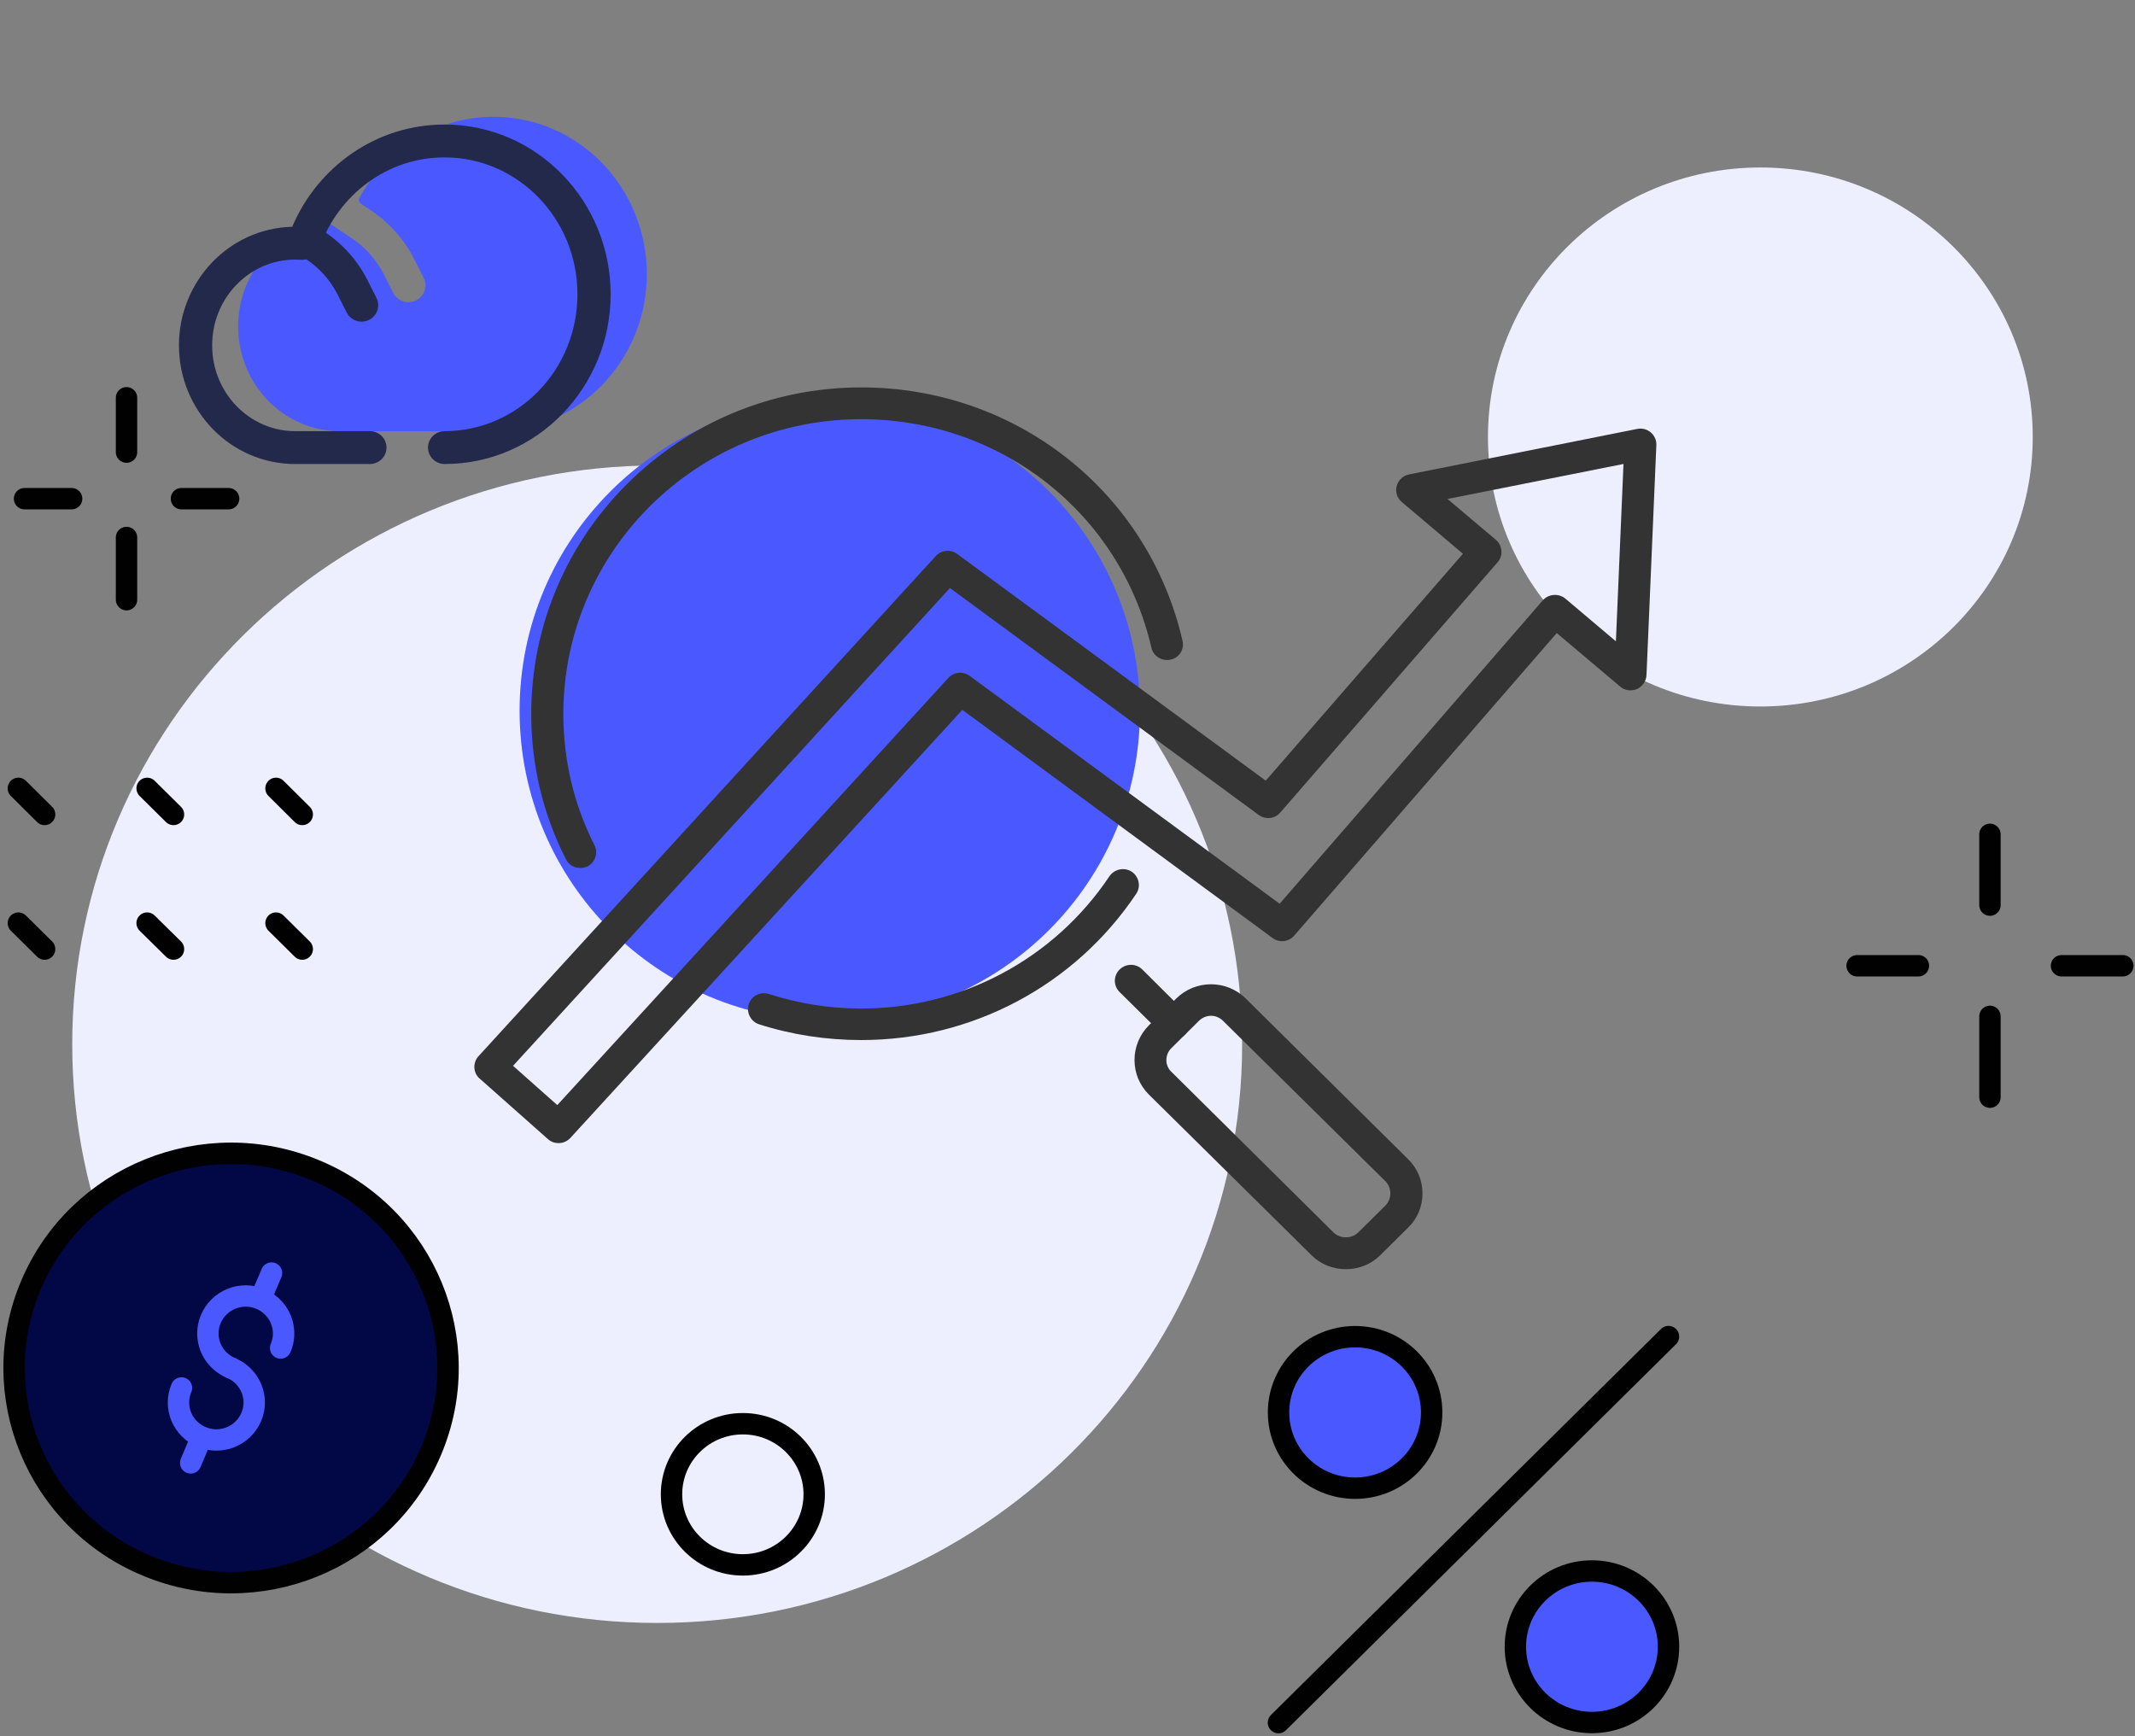 <svg width="364" height="296" viewBox="0 0 364 296" fill="none" xmlns="http://www.w3.org/2000/svg">
<rect x="0" y="0" width="364" height="296" fill="#808080" stroke="none"/>
<path d="M112.045 276.729C167.124 276.729 211.774 232.547 211.774 178.046C211.774 123.546 167.124 79.364 112.045 79.364C56.966 79.364 12.315 123.546 12.315 178.046C12.315 232.547 56.966 276.729 112.045 276.729Z" fill="#EDEFFF"/>
<circle cx="141.469" cy="121.176" r="52.882" fill="#4A59FF"/>
<path d="M300.125 120.464C325.773 120.464 346.566 99.89 346.566 74.511C346.566 49.132 325.773 28.558 300.125 28.558C274.477 28.558 253.685 49.132 253.685 74.511C253.685 99.89 274.477 120.464 300.125 120.464Z" fill="#EDEFFF"/>
<path d="M126.652 266.828C133.37 266.828 138.815 261.44 138.815 254.793C138.815 248.146 133.37 242.758 126.652 242.758C119.935 242.758 114.489 248.146 114.489 254.793C114.489 261.44 119.935 266.828 126.652 266.828Z" stroke="black" stroke-width="3.647" stroke-miterlimit="10" stroke-linecap="round" stroke-linejoin="round"/>
<path d="M3.13 157.399L7.606 161.828" stroke="#010101" stroke-width="3.647" stroke-miterlimit="10" stroke-linecap="round"/>
<path d="M25.084 157.399L29.579 161.828" stroke="#010101" stroke-width="3.647" stroke-miterlimit="10" stroke-linecap="round"/>
<path d="M47.055 157.399L51.532 161.828" stroke="#010101" stroke-width="3.647" stroke-miterlimit="10" stroke-linecap="round"/>
<path d="M3.13 134.423L7.606 138.87" stroke="#010101" stroke-width="3.647" stroke-miterlimit="10" stroke-linecap="round"/>
<path d="M25.084 134.423L29.579 138.871" stroke="#010101" stroke-width="3.647" stroke-miterlimit="10" stroke-linecap="round"/>
<path d="M47.055 134.423L51.532 138.871" stroke="#010101" stroke-width="3.647" stroke-miterlimit="10" stroke-linecap="round"/>
<path d="M339.271 154.329V142.258" stroke="#010101" stroke-width="3.647" stroke-miterlimit="10" stroke-linecap="round"/>
<path d="M316.622 164.67H327.072" stroke="#010101" stroke-width="3.647" stroke-miterlimit="10" stroke-linecap="round"/>
<path d="M351.47 164.67H361.921" stroke="#010101" stroke-width="3.647" stroke-miterlimit="10" stroke-linecap="round"/>
<path d="M339.271 187.081V173.299" stroke="#010101" stroke-width="3.647" stroke-miterlimit="10" stroke-linecap="round"/>
<path d="M21.571 77.088V67.823" stroke="#010101" stroke-width="3.647" stroke-miterlimit="10" stroke-linecap="round"/>
<path d="M4.183 85.029H12.208" stroke="#010101" stroke-width="3.647" stroke-miterlimit="10" stroke-linecap="round"/>
<path d="M30.934 85.029H38.977" stroke="#010101" stroke-width="3.647" stroke-miterlimit="10" stroke-linecap="round"/>
<path d="M21.571 102.252V91.647" stroke="#010101" stroke-width="3.647" stroke-miterlimit="10" stroke-linecap="round"/>
<path d="M25.038 266.977C43.853 274.83 65.557 266.095 73.476 247.46C81.412 228.842 72.584 207.366 53.751 199.53C34.936 191.677 13.231 200.413 5.313 219.048C-2.623 237.666 6.205 259.142 25.038 266.977Z" fill="#020746" stroke="#010101" stroke-width="3.647" stroke-miterlimit="10" stroke-linecap="round"/>
<path d="M39.393 233.254C36.111 231.878 34.56 228.136 35.951 224.889C37.342 221.642 41.123 220.107 44.404 221.483C46.331 222.295 47.668 223.919 48.15 225.789C48.488 227.095 48.417 228.525 47.846 229.848" stroke="#4A59FF" stroke-width="3.647" stroke-miterlimit="10" stroke-linecap="round" stroke-linejoin="round"/>
<path d="M39.394 233.254C42.675 234.63 44.227 238.371 42.836 241.618C41.445 244.865 37.664 246.401 34.383 245.024C32.742 244.336 31.529 243.065 30.905 241.548C30.281 240.03 30.245 238.283 30.941 236.66" stroke="#4A59FF" stroke-width="3.647" stroke-miterlimit="10" stroke-linecap="round" stroke-linejoin="round"/>
<path d="M34.223 245.394L32.511 249.436" stroke="#4A59FF" stroke-width="3.647" stroke-miterlimit="10" stroke-linecap="round" stroke-linejoin="round"/>
<path d="M46.297 217.071L44.567 221.113" stroke="#4A59FF" stroke-width="3.647" stroke-miterlimit="10" stroke-linecap="round" stroke-linejoin="round"/>
<path d="M231.035 253.752C238.245 253.752 244.089 247.968 244.089 240.834C244.089 233.7 238.245 227.917 231.035 227.917C223.825 227.917 217.98 233.7 217.98 240.834C217.98 247.968 223.825 253.752 231.035 253.752Z" fill="#4A59FF" stroke="#010101" stroke-width="3.647" stroke-miterlimit="10" stroke-linecap="round"/>
<path d="M271.412 293.706C278.622 293.706 284.467 287.922 284.467 280.788C284.467 273.654 278.622 267.87 271.412 267.87C264.202 267.87 258.357 273.654 258.357 280.788C258.357 287.922 264.202 293.706 271.412 293.706Z" fill="#4A59FF" stroke="#010101" stroke-width="3.647" stroke-miterlimit="10" stroke-linecap="round"/>
<path d="M284.467 227.899L217.963 293.723" stroke="#010101" stroke-width="3.647" stroke-miterlimit="10" stroke-linecap="round"/>
<path d="M98.892 147.995C97.9 147.995 96.952 147.441 96.478 146.502C92.555 138.782 90.572 130.422 90.572 121.721C90.572 91.01 115.789 66.058 146.825 66.058C173.206 66.058 195.75 83.802 201.613 109.266C201.958 110.716 201.052 112.166 199.587 112.465C198.121 112.806 196.656 111.911 196.311 110.46C191.009 87.513 170.663 71.475 146.825 71.475C118.807 71.475 96.047 93.996 96.047 121.721C96.047 129.569 97.814 137.119 101.349 144.114C102.038 145.436 101.478 147.057 100.142 147.739C99.754 147.91 99.323 147.995 98.892 147.995Z" fill="#333333"/>
<path d="M146.826 177.339C140.877 177.339 135.015 176.444 129.411 174.652C127.989 174.183 127.213 172.647 127.644 171.24C128.118 169.79 129.67 169.022 131.092 169.491C136.136 171.112 141.438 171.965 146.826 171.965C163.896 171.965 179.716 163.52 189.156 149.401C190.018 148.164 191.699 147.823 192.949 148.634C194.199 149.487 194.544 151.15 193.725 152.387C183.25 168.041 165.749 177.339 146.826 177.339Z" fill="#333333"/>
<path d="M200.149 177.17C199.416 177.17 198.726 176.914 198.209 176.402L190.881 169.151C189.803 168.085 189.803 166.379 190.881 165.312C191.959 164.246 193.683 164.246 194.761 165.312L202.045 172.563C203.123 173.63 203.123 175.336 202.045 176.402C201.528 176.914 200.838 177.17 200.149 177.17Z" fill="#333333"/>
<path fill-rule="evenodd" clip-rule="evenodd" d="M229.461 216.41C227.219 216.41 225.107 215.557 223.555 213.979L195.838 186.596C194.286 185.018 193.424 182.97 193.424 180.752C193.424 178.534 194.286 176.444 195.838 174.866L200.537 170.259C203.813 167.018 209.115 167.018 212.391 170.259L240.065 197.643C241.66 199.221 242.522 201.268 242.522 203.486C242.522 205.704 241.66 207.794 240.065 209.33L235.366 213.979C233.814 215.557 231.702 216.41 229.461 216.41ZM206.485 173.203C205.709 173.203 204.977 173.501 204.416 174.056L199.718 178.705C199.157 179.259 198.856 179.984 198.856 180.752C198.856 181.52 199.157 182.245 199.718 182.757L227.392 210.183C228.512 211.249 230.409 211.249 231.53 210.183L236.228 205.534C236.746 204.979 237.047 204.254 237.047 203.486C237.047 202.719 236.746 201.994 236.228 201.439L208.511 174.056C207.951 173.501 207.218 173.203 206.485 173.203Z" fill="#333333"/>
<path fill-rule="evenodd" clip-rule="evenodd" d="M95.23 194.913C94.583 194.913 93.937 194.7 93.419 194.231L81.781 183.909C81.221 183.439 80.919 182.757 80.876 182.075C80.833 181.349 81.091 180.624 81.565 180.112L159.544 94.806C160.492 93.782 162.087 93.612 163.208 94.465L215.797 133.109L249.419 94.422L238.988 85.593C238.169 84.91 237.867 83.844 238.126 82.863C238.384 81.882 239.203 81.114 240.195 80.901L279.119 73.138C279.938 72.968 280.8 73.181 281.447 73.735C282.051 74.247 282.438 75.058 282.395 75.868L280.714 115.109C280.671 116.133 280.025 117.071 279.076 117.497C278.128 117.881 277.007 117.753 276.231 117.071L265.412 107.943L220.668 159.511C219.72 160.62 218.125 160.791 216.961 159.937L164.07 121.038L97.256 194.017C96.696 194.615 95.963 194.913 95.23 194.913ZM87.471 181.733L95.014 188.43L161.656 115.621C162.604 114.554 164.199 114.426 165.32 115.237L218.168 154.094L263.041 102.356C264.032 101.247 265.757 101.119 266.92 102.1L275.498 109.351L276.792 79.11L246.79 85.081L255.023 92.034C255.584 92.503 255.928 93.185 255.972 93.91C256.058 94.635 255.799 95.318 255.325 95.872L218.297 138.526C217.349 139.635 215.754 139.805 214.59 138.952L161.958 100.266L87.471 181.733Z" fill="#333333"/>
<path d="M84.147 73.54C98.578 73.54 110.277 61.536 110.277 46.728C110.277 31.919 98.578 19.915 84.147 19.915C74.284 19.915 65.697 25.524 61.249 33.802C61.068 34.139 61.249 34.503 61.564 34.761L63.094 35.771C66.317 37.897 68.923 40.818 70.656 44.246L72.228 47.358C72.945 48.777 72.364 50.503 70.93 51.212C69.495 51.922 67.751 51.347 67.034 49.928L65.462 46.816C64.182 44.282 62.255 42.123 59.873 40.551L58.343 39.542C57.293 38.849 56.206 37.839 54.965 38.064C46.8 39.545 40.599 46.862 40.599 55.665C40.599 65.537 48.398 73.54 58.018 73.54H84.147Z" fill="#4A59FF"/>
<path fill-rule="evenodd" clip-rule="evenodd" d="M49.821 38.667C54.155 28.454 64.116 21.232 75.801 21.232C91.531 21.232 104.108 34.288 104.108 50.176C104.108 66.064 91.531 79.119 75.801 79.119C74.238 79.119 72.97 77.865 72.97 76.318C72.97 74.771 74.238 73.517 75.801 73.517C88.212 73.517 98.447 63.163 98.447 50.176C98.447 37.188 88.212 26.834 75.801 26.834C66.08 26.834 57.711 33.167 54.522 42.171C54.041 43.529 52.703 44.391 51.266 44.294C50.955 44.273 50.641 44.263 50.325 44.263C42.604 44.263 36.172 50.714 36.172 58.89C36.172 67.065 42.604 73.517 50.325 73.517H63.063C64.626 73.517 65.894 74.771 65.894 76.318C65.894 77.865 64.626 79.119 63.063 79.119H50.325C39.285 79.119 30.51 69.965 30.51 58.89C30.51 47.983 39.02 38.94 49.821 38.667Z" fill="#23294A"/>
<path fill-rule="evenodd" clip-rule="evenodd" d="M49.857 39.286C50.724 37.999 52.482 37.651 53.782 38.509L55.274 39.493C58.416 41.566 60.958 44.414 62.647 47.757L64.18 50.791C64.879 52.174 64.312 53.857 62.914 54.548C61.516 55.24 59.815 54.679 59.116 53.296L57.583 50.262C56.335 47.791 54.456 45.686 52.134 44.154L50.642 43.17C49.341 42.312 48.99 40.573 49.857 39.286Z" fill="#23294A"/>
</svg>
